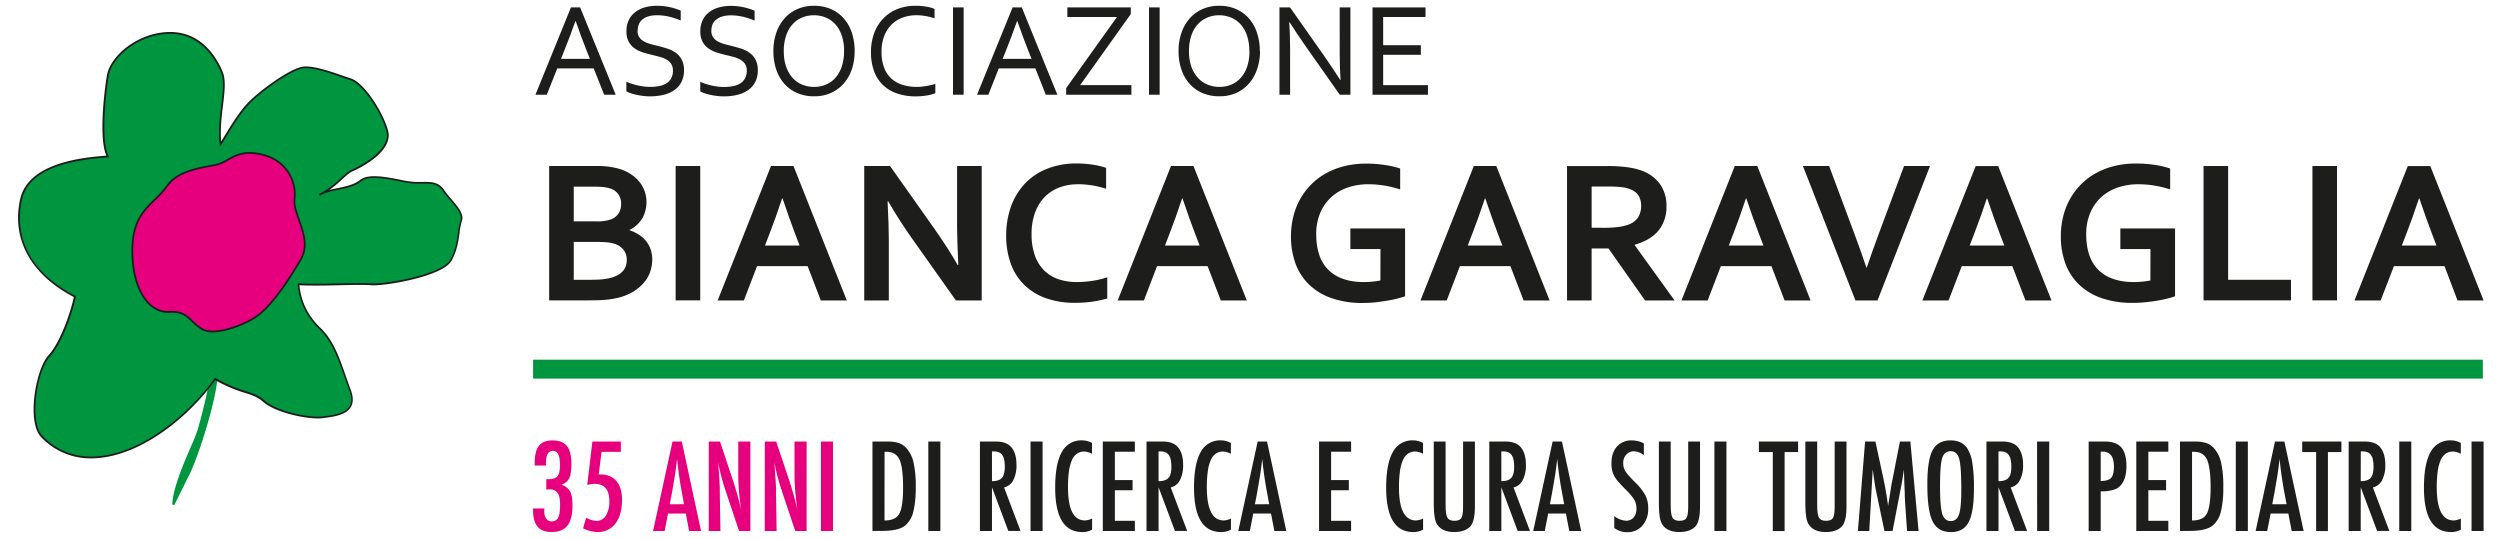 <svg id="Livello_1" data-name="Livello 1" xmlns="http://www.w3.org/2000/svg" width="457.92mm" height="98.67mm" viewBox="0 0 1298.05 279.7"><defs><style>.cls-1{fill:#009640;}.cls-2{fill:#1d1d1b;}.cls-3{fill:#e6007e;}</style></defs><path class="cls-1" d="M90.1,262.19l-.16,0a.64.64,0,0,1-.48-.64c.4-8.06,5.65-20.33,9.49-29.28a99.8,99.8,0,0,0,3.93-9.94l.22-.83c1.74-6.43,6.37-23.53,5.31-27a.63.63,0,0,1,.33-.75l3.24-1.56a.62.62,0,0,1,.9.49c1.2,9.63-9.79,45.27-15.53,55.72l-6.69,13.49a.63.63,0,0,1-.56.35"/><path class="cls-1" d="M114.46,74.87c-1.56-15.29,4-29.58.67-37.52S104.07,17.08,88.35,17.08,57.68,28.83,55.93,39.41s-4.07,34.18,0,41.82c-14.15,1.08-40.93,4-45,22.24S13.79,141,38.82,154c-.9,5.46-6.35,23.26-13.34,30.91s-11,34.44-3.77,41.82c25.89,26.35,68.51,0,90.05-30,14.41,8.18,19.08,6.1,25.49,11.68s23.28,9.12,30.27,8.23,18.83-1.94,14.26-14.11-7.55-24.14-15.42-31.73-10.73-15.7-11.36-23.21c10.78.58,31.41-.54,37.81,0s37.06-4.5,41.43-12.73,3.43-15.53,5.17-20.23-5.66-10.48-9-15.58S222.24,95,215.84,95s-22.7-5.88-28.52-1.18S171,97.71,165.8,101.24c9-4.55,12.88-10.88,17.11-12.74S203.8,78.24,201,67.91s-12.55-24.68-18.93-26.73S164,34.41,157.62,35,133.87,48.09,128,54.87s-10.68,15.79-13.51,20"/><path class="cls-2" d="M47.37,238a35.22,35.22,0,0,1-26-11c-7.61-7.74-2.95-35.14,3.75-42.47S37.24,160,38.3,154.22C16,142.58,5.84,124.06,10.47,103.37c4.27-19.08,33-21.65,44.74-22.56C51.27,72,54,48,55.47,39.33c1.73-10.5,16.47-22.72,32.88-22.72,16.09,0,24,12.88,27.21,20.56,1.83,4.32,1.09,10.38.24,17.39-.7,5.76-1.49,12.24-1,18.92.62-1,1.31-2.12,2.08-3.38,2.73-4.49,6.46-10.63,10.73-15.54,5.7-6.57,23.33-19.41,30-20,5.29-.49,14.11,2.57,20.55,4.8,1.5.52,2.89,1,4.08,1.39,6.7,2.16,16.52,17.07,19.24,27.06C204.54,79.17,185.3,88,183.1,88.93c-1.73.76-3.47,2.37-5.49,4.23A64.34,64.34,0,0,1,171,98.63c1.32-.34,2.71-.63,4.13-.92,4.31-.89,8.77-1.81,11.85-4.3,4.15-3.35,13.22-1.58,20.51-.16a51.84,51.84,0,0,0,8.31,1.23c.93,0,1.82,0,2.68,0,5.17-.12,9.25-.22,12.26,4.36a49.6,49.6,0,0,0,3.68,4.63c3.3,3.83,6.72,7.8,5.39,11.37a29.81,29.81,0,0,0-1.21,6.07c-.53,4-1.19,8.95-4,14.22-2.47,4.66-12.37,8-20.25,9.91-9.21,2.27-18.4,3.36-21.63,3.07s-9.68-.17-16.65,0-15.07.28-20.6,0c.84,8.64,4.49,16,11.16,22.38,6.45,6.22,9.66,15.34,13,25,.8,2.28,1.62,4.6,2.49,6.92,1.39,3.7,1.39,6.73,0,9-2.54,4.21-9.14,5-14,5.63l-.69.09c-6.94.88-24.12-2.66-30.64-8.35-3.12-2.71-5.81-3.57-9.54-4.76a73.12,73.12,0,0,1-15.5-6.65C98.16,216.26,74,236.06,50.71,237.85,49.58,237.94,48.46,238,47.37,238Zm41-220.43c-16,0-30.28,11.79-31.95,21.94-2,12.28-3.84,34.42,0,41.52l.33.63L56,81.7c-17.34,1.32-40.82,5-44.59,21.88-2.67,11.94-2.63,34.33,27.66,50l.3.15-.06.34c-.91,5.52-6.43,23.46-13.46,31.14-3.24,3.55-6.09,11.89-7.1,20.75-1.08,9.57.16,17.21,3.33,20.43,7.73,7.87,17.34,11.41,28.58,10.55,23.14-1.77,47.18-21.62,60.75-40.49l.25-.34.36.2a73.53,73.53,0,0,0,15.7,6.79c3.83,1.22,6.6,2.1,9.86,5,6.35,5.53,23.13,9,29.91,8.12l.69-.09c4.63-.58,11-1.37,13.28-5.19,1.22-2,1.19-4.78-.09-8.2-.88-2.33-1.69-4.65-2.49-6.94-3.36-9.54-6.53-18.56-12.82-24.62-7-6.72-10.74-14.41-11.49-23.51l0-.54.54,0c5.51.3,13.77.15,21.07,0,7-.13,13.61-.25,16.76,0s12.49-.86,21.32-3c10.86-2.68,17.84-6,19.64-9.43,2.72-5.12,3.34-9.79,3.89-13.91a30.41,30.41,0,0,1,1.26-6.27c1.13-3-2.1-6.8-5.22-10.43A47.74,47.74,0,0,1,230,99.32c-2.73-4.15-6.39-4.06-11.46-3.94-.86,0-1.76,0-2.7,0a52.22,52.22,0,0,1-8.49-1.25c-7.1-1.39-15.93-3.11-19.74,0-3.26,2.63-7.83,3.57-12.25,4.49a39.3,39.3,0,0,0-7.5,2c-.59.34-1.21.67-1.85,1l-.48-.81a11.61,11.61,0,0,1,1.91-1A51.73,51.73,0,0,0,177,92.46c2.08-1.91,3.88-3.57,5.75-4.39.85-.37,20.76-9.23,17.82-20s-12.64-24.5-18.62-26.42c-1.2-.39-2.59-.87-4.1-1.39C171.46,38,162.76,35,157.67,35.47c-6,.56-23.14,12.57-29.34,19.7-4.22,4.85-7.93,11-10.64,15.42-1.09,1.79-2,3.35-2.84,4.54l-.72,1.08L114,74.92c-.74-7.25.11-14.27.87-20.47.83-6.88,1.56-12.83-.17-16.91C111.53,30.07,103.9,17.55,88.35,17.55Z"/><path class="cls-3" d="M86.92,96.37c-7.43,10.67-20,13.14-18,39.09C70.3,153.72,79,162.53,88.35,161.94s10.48,5.59,16.88,9.11,21.45-2.35,27.62-6.5c8.1-5.45,17.11-19.09,23.41-30s-4.46-23.14-3.29-31.37-3.78-18.79-14.72-22.27c-15-4.77-18.8,3.11-26,4.65s-19.74,2.82-25.3,10.81"/><path class="cls-2" d="M110.4,172.6a11.28,11.28,0,0,1-5.4-1.14,24.65,24.65,0,0,1-5.4-4.27c-2.86-2.76-5.34-5.15-11.22-4.78-12.31.78-18.87-13-19.94-26.92-1.48-19.43,5.21-25.95,11.68-32.25a50.9,50.9,0,0,0,6.42-7.14h0c4.91-7,15-9,22.37-10.37,1.15-.22,2.23-.42,3.21-.63a21.71,21.71,0,0,0,5.93-2.58c4.56-2.55,9.73-5.44,20.34-2.06a21.36,21.36,0,0,1,15,22.78c-.44,3.09.9,6.88,2.31,10.89,2.28,6.49,4.86,13.84.93,20.65-6.17,10.68-15.26,24.57-23.56,30.16C128.21,168.24,117.87,172.6,110.4,172.6ZM89.54,161.44c5.46,0,8,2.46,10.71,5.07a23.78,23.78,0,0,0,5.21,4.13c6.23,3.43,21.19-2.48,27.13-6.48,8.15-5.49,17.15-19.26,23.26-29.85,3.72-6.43,1.22-13.57-1-19.86-1.45-4.13-2.82-8-2.35-11.34a20.41,20.41,0,0,0-14.39-21.75c-10.23-3.26-15.21-.48-19.6,2A22.34,22.34,0,0,1,112.32,86c-1,.21-2.08.41-3.24.63C101.87,88,92,89.9,87.31,96.63h0a51.31,51.31,0,0,1-6.54,7.28c-6.6,6.44-12.84,12.52-11.39,31.51,1,13.5,7.28,26.78,18.94,26.05Z"/><rect class="cls-2" x="494.82" y="3.84" width="5.52" height="45.34"/><polygon class="cls-2" points="587.13 3.85 587.13 7.3 560.83 44.2 587.44 44.2 587.44 49.19 553.58 49.19 553.58 45.73 579.94 8.83 554.19 8.83 554.19 3.85 587.13 3.85"/><rect class="cls-2" x="596.59" y="3.84" width="5.52" height="45.34"/><polygon class="cls-2" points="718.17 44.21 741.42 44.21 741.42 49.19 712.65 49.19 712.65 3.85 740.16 3.85 740.16 8.82 718.17 8.82 718.17 23.47 737.73 23.47 737.73 28.45 718.17 28.45 718.17 44.21"/><path class="cls-2" d="M297.9,125.62v19.65h8.34c2.23,0,4.14-.06,5.74-.18a25.78,25.78,0,0,0,4.12-.6,16.81,16.81,0,0,0,4.43-1.54,10.29,10.29,0,0,0,2.86-2.19,7.29,7.29,0,0,0,1.57-2.71,10.48,10.48,0,0,0,.47-3.15,8.35,8.35,0,0,0-1.62-5.11,9.69,9.69,0,0,0-5.06-3.29,18.45,18.45,0,0,0-3.54-.67c-1.36-.14-3.09-.21-5.21-.21Zm11.52-10.69a21.88,21.88,0,0,0,7.77-1,8.15,8.15,0,0,0,4.09-3.31,9.31,9.31,0,0,0,1.23-4.77,8.81,8.81,0,0,0-1.41-4.93,8.44,8.44,0,0,0-4.79-3.21,19.24,19.24,0,0,0-3.29-.6c-1.25-.12-2.8-.18-4.64-.18H297.9v18Zm26.23-10.17a17.23,17.23,0,0,1-2,8.32,15.65,15.65,0,0,1-6.72,6.28v.21a21.86,21.86,0,0,1,4.77,2.27,15.18,15.18,0,0,1,3.7,3.28,14.75,14.75,0,0,1,2.4,4.31,15.82,15.82,0,0,1,.86,5.36,20.42,20.42,0,0,1-.81,5.47,17,17,0,0,1-2.84,5.66,22.42,22.42,0,0,1-5.42,5A27.94,27.94,0,0,1,321,154.6c-.87.21-1.82.4-2.84.58s-2.17.32-3.42.44-2.64.21-4.17.26-3.25.08-5.16.08H285.13V86.2h24.24a40.71,40.71,0,0,1,12.51,1.57,22.16,22.16,0,0,1,6.15,3,19.27,19.27,0,0,1,4.31,4.11,16.46,16.46,0,0,1,3.31,9.88"/><rect class="cls-2" x="350.8" y="86.2" width="12.77" height="69.76"/><polygon class="cls-2" points="1156.9 86.2 1156.9 145.27 1189.53 145.27 1189.53 155.96 1144.13 155.96 1144.13 86.2 1156.9 86.2"/><rect class="cls-2" x="1200.67" y="86.2" width="12.77" height="69.76"/><rect class="cls-1" x="276.79" y="186.76" width="1012.35" height="9.82"/><path class="cls-2" d="M298.78,10.89q-3,8.47-5.8,15.39l-1.69,4.27h15l-1.72-4.27q-2.79-7-5.68-15.39ZM278,49.19,296.44,3.85h4.78l18.47,45.34h-6l-5.42-13.66H289.32L283.9,49.19Z"/><path class="cls-2" d="M331,15.84a6.17,6.17,0,0,0,.81,3.31A6.69,6.69,0,0,0,334,21.3a13.27,13.27,0,0,0,3.18,1.39c1.2.36,2.46.7,3.76,1,1.76.44,3.49.91,5.19,1.43a16.33,16.33,0,0,1,4.55,2.15,10.48,10.48,0,0,1,3.22,3.58,11.37,11.37,0,0,1,1.24,5.65,13,13,0,0,1-1.34,6.09,11.66,11.66,0,0,1-3.69,4.2,16.7,16.7,0,0,1-5.58,2.44,29.36,29.36,0,0,1-7.05.8,30,30,0,0,1-3.61-.23,33.53,33.53,0,0,1-3.52-.59,26.77,26.77,0,0,1-3-.85,11.66,11.66,0,0,1-2.13-.94v-5A20.81,20.81,0,0,0,328,43.49a31.16,31.16,0,0,0,3.16.87c1.08.24,2.18.42,3.28.56a27,27,0,0,0,3.12.2,24.54,24.54,0,0,0,4.53-.41,11.91,11.91,0,0,0,3.78-1.35,7.09,7.09,0,0,0,2.57-2.59,8.18,8.18,0,0,0,.95-4.12,6.27,6.27,0,0,0-.83-3.36,6.81,6.81,0,0,0-2.22-2.18,13,13,0,0,0-3.2-1.41c-1.21-.36-2.48-.7-3.81-1q-2.65-.61-5.17-1.38a15.76,15.76,0,0,1-4.51-2.12,10.25,10.25,0,0,1-3.19-3.48,11.09,11.09,0,0,1-1.2-5.46,12.9,12.9,0,0,1,1.27-5.95,11.61,11.61,0,0,1,3.42-4.11,14.55,14.55,0,0,1,5-2.41,22.31,22.31,0,0,1,6-.78,31.36,31.36,0,0,1,12.5,2.51v5.11a39.57,39.57,0,0,0-5.81-1.93,28.52,28.52,0,0,0-6.43-.78,16,16,0,0,0-4.47.56,8.84,8.84,0,0,0-3.14,1.59,6.31,6.31,0,0,0-1.87,2.51,8.39,8.39,0,0,0-.61,3.27"/><path class="cls-2" d="M369.33,15.84a6.17,6.17,0,0,0,.81,3.31,6.79,6.79,0,0,0,2.18,2.15,13.63,13.63,0,0,0,3.18,1.39c1.2.36,2.46.7,3.77,1,1.76.44,3.48.91,5.18,1.43A16.2,16.2,0,0,1,389,27.28a10.51,10.51,0,0,1,3.23,3.58,11.48,11.48,0,0,1,1.23,5.65,12.91,12.91,0,0,1-1.34,6.09,11.66,11.66,0,0,1-3.69,4.2,16.7,16.7,0,0,1-5.58,2.44,29.28,29.28,0,0,1-7,.8,29.79,29.79,0,0,1-3.61-.23,33.73,33.73,0,0,1-3.53-.59,26,26,0,0,1-3-.85,11.66,11.66,0,0,1-2.13-.94v-5a20.81,20.81,0,0,0,2.74,1.11,31.7,31.7,0,0,0,3.15.87c1.09.24,2.18.42,3.29.56a27,27,0,0,0,3.12.2,24.35,24.35,0,0,0,4.52-.41,11.74,11.74,0,0,0,3.78-1.35,7.09,7.09,0,0,0,2.57-2.59,8.08,8.08,0,0,0,1-4.12,6.27,6.27,0,0,0-.83-3.36,6.84,6.84,0,0,0-2.23-2.18,12.85,12.85,0,0,0-3.2-1.41c-1.21-.36-2.48-.7-3.81-1q-2.64-.61-5.17-1.38a16,16,0,0,1-4.51-2.12,10.32,10.32,0,0,1-3.18-3.48,11.09,11.09,0,0,1-1.2-5.46,13,13,0,0,1,1.26-5.95,11.61,11.61,0,0,1,3.42-4.11,14.6,14.6,0,0,1,5-2.41,22.29,22.29,0,0,1,6-.78,31.4,31.4,0,0,1,6.76.69,31.77,31.77,0,0,1,5.75,1.82v5.11a40.09,40.09,0,0,0-5.82-1.93,28.5,28.5,0,0,0-6.42-.78,16,16,0,0,0-4.47.56,8.8,8.8,0,0,0-3.15,1.59A6.28,6.28,0,0,0,370,12.57a8.22,8.22,0,0,0-.62,3.27"/><path class="cls-2" d="M438.26,26.55a24.72,24.72,0,0,0-1.2-8.06,16.64,16.64,0,0,0-3.3-5.83,13.82,13.82,0,0,0-5-3.54,16.23,16.23,0,0,0-12.3,0,13.82,13.82,0,0,0-5,3.54,16.64,16.64,0,0,0-3.3,5.83,24.72,24.72,0,0,0-1.2,8.06,24.38,24.38,0,0,0,1.21,8.05,17.1,17.1,0,0,0,3.33,5.81,13.61,13.61,0,0,0,5,3.52,16,16,0,0,0,6.19,1.19,15.63,15.63,0,0,0,6.11-1.19,13.71,13.71,0,0,0,4.94-3.52,16.73,16.73,0,0,0,3.3-5.81,24.66,24.66,0,0,0,1.2-8m5.49,0A28.77,28.77,0,0,1,442.27,36,21.52,21.52,0,0,1,438,43.43a19.39,19.39,0,0,1-6.64,4.86A21,21,0,0,1,422.71,50a21.79,21.79,0,0,1-8.91-1.75,19,19,0,0,1-6.66-4.86A21.72,21.72,0,0,1,403,36a29.59,29.59,0,0,1-1.44-9.45,29.08,29.08,0,0,1,1.49-9.5,22,22,0,0,1,4.24-7.44,19,19,0,0,1,6.64-4.86A21.09,21.09,0,0,1,422.64,3a21.43,21.43,0,0,1,8.86,1.75,18.77,18.77,0,0,1,6.64,4.86,21.68,21.68,0,0,1,4.17,7.44,29.91,29.91,0,0,1,1.44,9.5"/><path class="cls-2" d="M475.83,7.91a20.75,20.75,0,0,0-7.12,1.2,16.1,16.1,0,0,0-5.75,3.6,17,17,0,0,0-3.84,5.93,22.21,22.21,0,0,0-1.4,8.25A22.8,22.8,0,0,0,459,35a14.87,14.87,0,0,0,3.7,5.7A15.16,15.16,0,0,0,468.5,44,24.63,24.63,0,0,0,476,45.12c.76,0,1.55,0,2.4-.12s1.7-.19,2.56-.34,1.69-.31,2.5-.51a17.56,17.56,0,0,0,2.18-.62v4.88a22.51,22.51,0,0,1-4.64,1.2,34.48,34.48,0,0,1-5.42.43,29.45,29.45,0,0,1-10-1.58,19.68,19.68,0,0,1-7.34-4.52,19,19,0,0,1-4.49-7.21,28.3,28.3,0,0,1-1.53-9.64,28.4,28.4,0,0,1,1.61-9.72,21.55,21.55,0,0,1,4.65-7.63,20.94,20.94,0,0,1,7.35-5A25.23,25.23,0,0,1,475.54,3c.94,0,1.89,0,2.81.12s1.82.19,2.66.34a23.05,23.05,0,0,1,2.36.52,13.68,13.68,0,0,1,1.86.65V9.5a34.36,34.36,0,0,0-4.5-1.13,26,26,0,0,0-4.9-.46"/><path class="cls-2" d="M406.1,103q-3.66,11-6.53,18.3l-2.39,6.2h18l-2.38-6.2Q410,113.88,406.3,103Zm13.23,35.19H393.06L386.23,156H372.62L400.31,86.2H412L439.67,156h-13.5Z"/><path class="cls-2" d="M485.06,118.63q7.5,10.7,12.2,19h.31q-.63-13.61-.63-19.81V86.2h12.78V156h-13.4l-22.74-32.11q-6-8.35-12.4-19.35h-.32q.63,12.82.63,19.87V156H448.72V86.2h13.4Z"/><path class="cls-2" d="M559.48,95.69a26.31,26.31,0,0,0-9.61,1.72,21,21,0,0,0-7.57,5,22.93,22.93,0,0,0-4.92,8.11,31.85,31.85,0,0,0-1.77,11,32.71,32.71,0,0,0,1.62,10.82,20.61,20.61,0,0,0,4.63,7.79,19.24,19.24,0,0,0,7.38,4.72,28.68,28.68,0,0,0,9.88,1.59,53.45,53.45,0,0,0,8.08-.63,45.54,45.54,0,0,0,7.71-1.82v11a59.25,59.25,0,0,1-7.87,1.65,63.64,63.64,0,0,1-8.75.59,44.06,44.06,0,0,1-15.59-2.53,30.27,30.27,0,0,1-11.24-7.14,29.58,29.58,0,0,1-6.78-11.05,42.55,42.55,0,0,1-2.26-14.2,44.21,44.21,0,0,1,2.42-14.82,34.55,34.55,0,0,1,7-11.83,31.87,31.87,0,0,1,11.43-7.87,40.55,40.55,0,0,1,15.5-2.92,56.09,56.09,0,0,1,8.4.6,40.71,40.71,0,0,1,7.14,1.69V98a50.66,50.66,0,0,0-7.77-1.83,50.13,50.13,0,0,0-7-.52"/><path class="cls-2" d="M613.79,103q-3.66,11-6.53,18.3l-2.38,6.2h18l-2.38-6.2q-2.85-7.41-6.53-18.3ZM627,138.18H600.76L593.93,156H580.32L608,86.2h11.68L647.36,156h-13.5Z"/><path class="cls-2" d="M716.77,129.32H701.13V118.63h28.41v35.19a41.43,41.43,0,0,1-4,1.2q-2.41.63-5.42,1.12T714,157q-3.18.31-6.31.31a48.16,48.16,0,0,1-16.39-2.53,31.58,31.58,0,0,1-11.68-7.11,29.26,29.26,0,0,1-7-10.92,40.67,40.67,0,0,1-2.32-14,42.59,42.59,0,0,1,1.23-10.35,35.56,35.56,0,0,1,3.6-9.12,34.71,34.71,0,0,1,5.76-7.59,34.1,34.1,0,0,1,7.74-5.79,39.21,39.21,0,0,1,9.54-3.67,46.48,46.48,0,0,1,11.13-1.28,64.16,64.16,0,0,1,10,.75A44,44,0,0,1,727,87.51V98.35a56.81,56.81,0,0,0-8.22-2,51.81,51.81,0,0,0-8.36-.68,32.64,32.64,0,0,0-10.64,1.7,24.16,24.16,0,0,0-8.57,5,23.4,23.4,0,0,0-5.71,8.16,28.16,28.16,0,0,0-2.09,11.21q.06,12.36,6.47,18.53t18.19,6.18c1.46,0,3-.08,4.54-.23s2.93-.36,4.12-.6Z"/><path class="cls-2" d="M771,103q-3.66,11-6.53,18.3l-2.39,6.2h18l-2.38-6.2q-2.84-7.41-6.52-18.3Zm13.24,35.19H758L751.16,156H737.55L765.23,86.2h11.68L804.59,156h-13.5Z"/><path class="cls-2" d="M832.73,118.27a57.58,57.58,0,0,0,7.42-.4,23.21,23.21,0,0,0,5.14-1.17,10,10,0,0,0,5.34-4,11.21,11.21,0,0,0,1.49-5.82,10.29,10.29,0,0,0-1.17-5,8,8,0,0,0-4-3.41,16.69,16.69,0,0,0-4.59-1.23,50.08,50.08,0,0,0-6.83-.39h-9.12v21.38Zm32.53-11.11a19.29,19.29,0,0,1-4,12.38q-4.05,5.08-12.49,7.54v.21L869.48,156H854.15l-19-27h-8.75v27H813.64V86.21h21.22a74.82,74.82,0,0,1,9.8.59,36,36,0,0,1,7.77,1.8,20.28,20.28,0,0,1,9.49,7,19.34,19.34,0,0,1,3.34,11.6"/><path class="cls-2" d="M906.52,103q-3.64,11-6.52,18.3l-2.39,6.2h18l-2.38-6.2q-2.84-7.41-6.53-18.3Zm13.24,35.19H893.5L886.66,156H873.05L900.74,86.2h11.68L940.1,156H926.6Z"/><path class="cls-2" d="M969.28,138.91q1.92-5.68,2.79-8.1t3.62-9.94L988.62,86.2h13.5L974.85,156H963.38L936.12,86.2h13.6l12.94,34.67q2.76,7.51,3.62,9.94c.58,1.61,1.5,4.31,2.79,8.1Z"/><path class="cls-2" d="M1031.61,103q-3.66,11-6.53,18.3l-2.39,6.2h18l-2.38-6.2q-2.83-7.41-6.52-18.3Zm13.24,35.19h-26.27L1011.75,156H998.14l27.68-69.76h11.68L1065.18,156h-13.5Z"/><path class="cls-2" d="M1116.57,129.32h-15.64V118.63h28.41v35.19c-1,.39-2.37.78-4,1.2s-3.43.79-5.43,1.12-4.06.6-6.17.81-4.23.31-6.31.31a48.22,48.22,0,0,1-16.4-2.53,31.58,31.58,0,0,1-11.68-7.11,29.26,29.26,0,0,1-7-10.92,40.67,40.67,0,0,1-2.32-14,42.59,42.59,0,0,1,1.23-10.35,35.92,35.92,0,0,1,3.6-9.12,35,35,0,0,1,5.76-7.59,34.1,34.1,0,0,1,7.74-5.79,39.21,39.21,0,0,1,9.54-3.67,46.54,46.54,0,0,1,11.13-1.28,64.07,64.07,0,0,1,10,.75,43.82,43.82,0,0,1,7.77,1.86V98.35a56.68,56.68,0,0,0-8.21-2,52.12,52.12,0,0,0-8.37-.68,32.58,32.58,0,0,0-10.63,1.7,24.11,24.11,0,0,0-8.58,5,23.4,23.4,0,0,0-5.71,8.16,28.16,28.16,0,0,0-2.09,11.21q.06,12.36,6.47,18.53t18.19,6.18c1.46,0,3-.08,4.54-.23s2.94-.36,4.12-.6Z"/><path class="cls-2" d="M1256,103q-3.66,11-6.53,18.3l-2.39,6.2h18l-2.38-6.2q-2.84-7.41-6.52-18.3Zm13.24,35.19h-26.27L1236.11,156H1222.5l27.68-69.76h11.68L1289.54,156H1276Z"/><path class="cls-2" d="M648.67,26.55a24.72,24.72,0,0,0-1.2-8.06,16.51,16.51,0,0,0-3.31-5.83,13.74,13.74,0,0,0-5-3.54,16.23,16.23,0,0,0-12.3,0,13.79,13.79,0,0,0-5,3.54,16.51,16.51,0,0,0-3.31,5.83,24.72,24.72,0,0,0-1.2,8.06,24.37,24.37,0,0,0,1.22,8.05A16.92,16.92,0,0,0,622,40.41a13.57,13.57,0,0,0,5,3.52,16,16,0,0,0,6.19,1.19,15.63,15.63,0,0,0,6.11-1.19,13.68,13.68,0,0,0,4.93-3.52,16.59,16.59,0,0,0,3.31-5.81,24.66,24.66,0,0,0,1.2-8m5.49,0A29,29,0,0,1,652.68,36a21.7,21.7,0,0,1-4.24,7.43,19.39,19.39,0,0,1-6.64,4.86A21,21,0,0,1,633.11,50a21.83,21.83,0,0,1-8.91-1.75,18.87,18.87,0,0,1-6.65-4.86A21.4,21.4,0,0,1,613.38,36a29.32,29.32,0,0,1-1.45-9.45,28.81,28.81,0,0,1,1.5-9.5,22,22,0,0,1,4.24-7.44,18.91,18.91,0,0,1,6.63-4.86A21.09,21.09,0,0,1,633,3a21.43,21.43,0,0,1,8.86,1.75,18.68,18.68,0,0,1,6.64,4.86,21.36,21.36,0,0,1,4.17,7.44,29.63,29.63,0,0,1,1.45,9.5"/><path class="cls-2" d="M687.6,29.13q4.17,6,8.24,12.33h.2q-.43-6.6-.44-13.49V3.85h5.56V49.19h-5.52L677.84,23.9q-4.61-6.6-8.23-12.33h-.2q.44,6.21.44,14.47V49.19h-5.53V3.85h5.49Z"/><path class="cls-2" d="M528.1,10.89q-3,8.47-5.8,15.39l-1.69,4.27h15l-1.71-4.27q-2.8-7-5.69-15.39Zm-20.81,38.3L525.76,3.85h4.78L549,49.19h-6l-5.42-13.66h-19l-5.41,13.66Z"/><path class="cls-3" d="M283.59,241.71h-5.95v-1.24a23.47,23.47,0,0,1,.52-5.32,9.36,9.36,0,0,1,1.66-3.67,6.54,6.54,0,0,1,2.87-2.12,11.37,11.37,0,0,1,4.18-.68q5.11,0,7.46,2.89t2.35,9.17q0,5.17-1.08,7.46a7,7,0,0,1-4.07,3.52,7.54,7.54,0,0,1,4.49,3.46c.82,1.55,1.23,4,1.23,7.43q0,7-2.65,10.32t-8.24,3.31q-9.57,0-9.57-11v-.81a1.23,1.23,0,0,1,0-.42h5.86c0,.34,0,.64-.05.88s0,.46,0,.62a6.26,6.26,0,0,0,1,3.79,3.32,3.32,0,0,0,2.84,1.42,4,4,0,0,0,2-.47,3.51,3.51,0,0,0,1.36-1.5,8.9,8.9,0,0,0,.76-2.7,28.32,28.32,0,0,0,.24-4c0-2.83-.42-4.86-1.28-6.1a4.76,4.76,0,0,0-4.25-1.87,4.67,4.67,0,0,0-.72.05l-.91.1v-5.41h.88c2.42,0,4.07-.53,4.93-1.57s1.29-3,1.29-5.93q0-7.22-3.64-7.22c-2.4,0-3.61,2.06-3.61,6.17Z"/><path class="cls-3" d="M307.58,229.25h14.77v5.38h-10l-1.5,11.68h.75a12.73,12.73,0,0,1,4.86.87,9.17,9.17,0,0,1,3.56,2.56,11.19,11.19,0,0,1,2.2,4.15,19.38,19.38,0,0,1,.75,5.63q0,7.82-3.4,12.3a11.23,11.23,0,0,1-9.44,4.42,17.1,17.1,0,0,1-7.38-1.92l1.57-5.54a12.2,12.2,0,0,0,5.38,1.69,5.58,5.58,0,0,0,4.88-2.77,13.76,13.76,0,0,0,1.8-7.52q0-8.94-7.67-8.94a13.4,13.4,0,0,0-3.82.57Z"/><path class="cls-3" d="M349.17,229.25H354l10,46.45h-6.2l-1.74-9.05h-9.21l-1.77,9.05h-6Zm6,32.55-1.38-7.4q-1.38-7.54-2.25-16.12c-.29,2.78-.65,5.61-1.09,8.46s-1,5.9-1.56,9.1l-1.14,6Z"/><path class="cls-3" d="M368,229.25h5.84L380,247.78a169.89,169.89,0,0,1,4.79,16.76c-.5-3.59-.88-6.84-1.12-9.75s-.36-5.64-.36-8.21V229.25h6.29V275.7h-5.87l-7-20.91c-.65-1.94-1.25-3.94-1.83-6s-1.09-4.19-1.58-6.43c0-.28-.1-.62-.19-1s-.2-.86-.32-1.38c.06.52.11,1,.16,1.34s.06.69.08.95l.34,4.72.33,5.75c0,.32,0,.71,0,1.17s0,1,0,1.56l.33,20.25H368Z"/><path class="cls-3" d="M397.11,229.25H403l6.22,18.53A169.89,169.89,0,0,1,414,264.54q-.76-5.39-1.12-9.75c-.24-2.91-.36-5.64-.36-8.21V229.25h6.29V275.7H412.9l-7-20.91c-.64-1.94-1.24-3.94-1.82-6s-1.1-4.19-1.58-6.43c0-.28-.1-.62-.19-1s-.2-.86-.32-1.38c.06.52.11,1,.15,1.34s.07.69.09.95l.33,4.72.34,5.75c0,.32,0,.71,0,1.17s0,1,0,1.56l.33,20.25h-6.17Z"/><path class="cls-3" d="M426.24,229.25h6.26V275.7h-6.26Z"/><path class="cls-2" d="M453,229.25h7.7a19.46,19.46,0,0,1,5.93.78,9.47,9.47,0,0,1,4,2.68,16.81,16.81,0,0,1,3.73,7.52,56.7,56.7,0,0,1,1.11,12.85,52.26,52.26,0,0,1-1.23,12.51,13.78,13.78,0,0,1-4,7.07q-3.4,3-12.19,3H453Zm6.26,41c3.81,0,6.35-1.16,7.64-3.47s2-6.78,2-13.44q0-10.74-1.89-14.77c-1.27-2.69-3.58-4-6.95-4h-.78Z"/><path class="cls-2" d="M482,229.25h6.26V275.7H482Z"/><path class="cls-2" d="M508.8,229.25H517q5.12,0,7.61,2.44,3.17,3.15,3.16,9.65a16.6,16.6,0,0,1-1.67,8,7.14,7.14,0,0,1-4.77,3.75l8.55,22.59h-6.35L515.05,253V275.7H508.8Zm6.25,20.58q3.65,0,5.15-1.69t1.5-5.68a18.66,18.66,0,0,0-.31-3.7,6.45,6.45,0,0,0-1-2.5,4,4,0,0,0-1.74-1.41,6.33,6.33,0,0,0-2.54-.46h-1.06Z"/><path class="cls-2" d="M535.07,229.25h6.26V275.7h-6.26Z"/><path class="cls-2" d="M567,230v5.63a9.75,9.75,0,0,0-4-1.18,6.61,6.61,0,0,0-3.82,1.1,8,8,0,0,0-2.63,3.39,21.38,21.38,0,0,0-1.53,5.79,60,60,0,0,0-.5,8.29q0,17.21,8.82,17.21a9.36,9.36,0,0,0,3.7-1V275a10.21,10.21,0,0,1-5.06,1.26q-14.1,0-14.11-23,0-12.45,3.45-18.54a11.32,11.32,0,0,1,10.54-6.07A10.81,10.81,0,0,1,567,230Z"/><path class="cls-2" d="M572.6,229.25h16.64v5.29H578.86v14.72h9.2v5.29h-9.2v15.86h10.38v5.29H572.6Z"/><path class="cls-2" d="M595.29,229.25h8.24q5.12,0,7.62,2.44,3.15,3.15,3.15,9.65a16.49,16.49,0,0,1-1.67,8,7.14,7.14,0,0,1-4.76,3.75l8.54,22.59h-6.35L601.55,253V275.7h-6.26Zm6.26,20.58c2.42,0,4.14-.56,5.14-1.69s1.51-3,1.51-5.68a18.59,18.59,0,0,0-.32-3.7,6.6,6.6,0,0,0-1-2.5,4,4,0,0,0-1.75-1.41,6.33,6.33,0,0,0-2.54-.46h-1.05Z"/><path class="cls-2" d="M639.1,230v5.63a9.71,9.71,0,0,0-4-1.18,6.56,6.56,0,0,0-3.82,1.1,8,8,0,0,0-2.64,3.39,21.38,21.38,0,0,0-1.53,5.79,60,60,0,0,0-.5,8.29q0,17.21,8.82,17.21a9.36,9.36,0,0,0,3.7-1V275a10.19,10.19,0,0,1-5.06,1.26q-14.1,0-14.11-23,0-12.45,3.45-18.54a11.33,11.33,0,0,1,10.55-6.07A10.8,10.8,0,0,1,639.1,230Z"/><path class="cls-2" d="M653,229.25h4.87l10,46.45h-6.2l-1.74-9.05h-9.21l-1.77,9.05h-6Zm6,32.55-1.38-7.4q-1.38-7.54-2.26-16.12c-.28,2.78-.64,5.61-1.08,8.46s-1,5.9-1.56,9.1l-1.15,6Z"/><path class="cls-2" d="M684.88,229.25h16.64v5.29H691.14v14.72h9.2v5.29h-9.2v15.86h10.38v5.29H684.88Z"/><path class="cls-2" d="M738.87,230v5.63a9.75,9.75,0,0,0-4-1.18,6.56,6.56,0,0,0-3.82,1.1,8,8,0,0,0-2.64,3.39,21.38,21.38,0,0,0-1.53,5.79,60,60,0,0,0-.5,8.29q0,17.21,8.82,17.21a9.36,9.36,0,0,0,3.7-1V275a10.21,10.21,0,0,1-5.06,1.26q-14.1,0-14.11-23,0-12.45,3.45-18.54a11.33,11.33,0,0,1,10.54-6.07A10.81,10.81,0,0,1,738.87,230Z"/><path class="cls-2" d="M744.44,229.25h6.14v32.82q0,5,.9,6.68c.62,1.1,1.85,1.66,3.67,1.66s3-.48,3.61-1.45.9-3,.9-6V229.25h6.14V263q0,7.57-2.31,10.25-2.78,3-8.46,3-6.25,0-8.81-3.91-1.79-2.67-1.78-10.29Z"/><path class="cls-2" d="M773.27,229.25h8.24q5.12,0,7.62,2.44,3.15,3.15,3.15,9.65a16.49,16.49,0,0,1-1.67,8,7.14,7.14,0,0,1-4.76,3.75l8.54,22.59H788L779.53,253V275.7h-6.26Zm6.26,20.58c2.42,0,4.14-.56,5.14-1.69s1.51-3,1.51-5.68a18.59,18.59,0,0,0-.32-3.7,6.6,6.6,0,0,0-1-2.5,4,4,0,0,0-1.75-1.41,6.33,6.33,0,0,0-2.54-.46h-1.05Z"/><path class="cls-2" d="M806.16,229.25H811l10,46.45h-6.2l-1.74-9.05h-9.21l-1.77,9.05h-6Zm6,32.55-1.38-7.4q-1.38-7.54-2.25-16.12c-.29,2.78-.65,5.61-1.09,8.46s-1,5.9-1.56,9.1l-1.15,6Z"/><path class="cls-2" d="M853.53,230.21v6.11a9.21,9.21,0,0,0-5.15-2,5.18,5.18,0,0,0-4,1.75,6.18,6.18,0,0,0-1.56,4.42,7.6,7.6,0,0,0,1.11,4.18,18.53,18.53,0,0,0,1.88,2.41c.87,1,2,2.17,3.39,3.55a28,28,0,0,1,5.2,6.71,14.78,14.78,0,0,1,1.38,6.71,13,13,0,0,1-3,8.87,10,10,0,0,1-7.8,3.4,10.8,10.8,0,0,1-6.82-2.19v-6.2a10.67,10.67,0,0,0,6.07,2.44,5,5,0,0,0,4-1.7,6.89,6.89,0,0,0,1.45-4.62,9.19,9.19,0,0,0-1.12-4.55,19.35,19.35,0,0,0-1.59-2.21c-.68-.83-1.54-1.76-2.56-2.78-1.58-1.56-2.9-3-3.94-4.15a19.55,19.55,0,0,1-2.31-3.16,13.74,13.74,0,0,1-1.45-6.68q0-5.44,2.83-8.63a9.72,9.72,0,0,1,7.67-3.22A13.58,13.58,0,0,1,853.53,230.21Z"/><path class="cls-2" d="M861.33,229.25h6.13v32.82c0,3.35.31,5.58.91,6.68s1.84,1.66,3.67,1.66,3-.48,3.61-1.45.9-3,.9-6V229.25h6.14V263q0,7.57-2.32,10.25-2.76,3-8.45,3-6.25,0-8.82-3.91-1.77-2.67-1.77-10.29Z"/><path class="cls-2" d="M890.15,229.25h6.26V275.7h-6.26Z"/><path class="cls-2" d="M913.24,229.25h20.37v5.48h-7v41h-6.14v-41h-7.22Z"/><path class="cls-2" d="M937.38,229.25h6.14v32.82q0,5,.9,6.68c.62,1.1,1.84,1.66,3.67,1.66s3-.48,3.61-1.45.9-3,.9-6V229.25h6.14V263q0,7.57-2.32,10.25-2.76,3-8.45,3-6.26,0-8.82-3.91-1.77-2.67-1.77-10.29Z"/><path class="cls-2" d="M968.4,229.25h5.36l4.09,18.95q.75,3.56,1.37,7.12c.41,2.37.79,4.87,1.13,7.48,0-.35.07-.61.09-.8a3.46,3.46,0,0,1,.06-.41l.87-5.32.78-5.06.69-3.34,3.64-18.62h5.42l4.27,46.45h-6l-1.06-15.76c0-.81-.07-1.5-.1-2.08s0-1.06,0-1.44l-.27-6.23-.15-5.72a1.52,1.52,0,0,0,0-.25c0-.13,0-.31,0-.53l-.15.93c-.16,1.11-.31,2.07-.44,2.89s-.24,1.51-.34,2.08l-.79,4.24-.3,1.59-3.91,20.28h-4.21l-3.67-17.51c-.5-2.3-1-4.65-1.34-7s-.75-4.87-1.07-7.48l-1.8,32h-5.9Z"/><path class="cls-2" d="M1024.91,253.62q0,12.3-2.74,17.48t-9.17,5.17q-6.78,0-9.54-5.56t-2.74-19.35q0-12.39,2.71-17.54t9.27-5.17q5.84,0,8.66,4a19,19,0,0,1,2.71,7.61A79.43,79.43,0,0,1,1024.91,253.62Zm-6.56.66q0-12.06-1.08-16c-.72-2.65-2.2-4-4.42-4s-3.72,1.22-4.46,3.65-1.08,7.35-1.08,14.74q0,10.19,1.14,14.14c.79,2.48,2.25,3.73,4.4,3.73s3.55-1.17,4.33-3.49S1018.35,260.5,1018.35,254.28Z"/><path class="cls-2" d="M1031.41,229.25h8.25q5.11,0,7.61,2.44,3.15,3.15,3.16,9.65a16.6,16.6,0,0,1-1.67,8,7.14,7.14,0,0,1-4.77,3.75l8.55,22.59h-6.35L1037.67,253V275.7h-6.26Zm6.26,20.58c2.43,0,4.14-.56,5.15-1.69s1.5-3,1.5-5.68a17.87,17.87,0,0,0-.32-3.7,6.44,6.44,0,0,0-1-2.5,4,4,0,0,0-1.74-1.41,6.33,6.33,0,0,0-2.54-.46h-1.06Z"/><path class="cls-2" d="M1057.69,229.25H1064V275.7h-6.26Z"/><path class="cls-2" d="M1084.48,229.25h8.24q6,0,8.66,3t2.71,9.63c0,6.17-1.81,10.17-5.44,12a20,20,0,0,1-7.92,1.23V275.7h-6.25Zm6.25,20.49q3.88,0,5.36-1.57t1.5-5.65q0-4.16-1.44-6.08a5.31,5.31,0,0,0-4.54-1.92h-.88Z"/><path class="cls-2" d="M1109.21,229.25h16.64v5.29h-10.38v14.72h9.21v5.29h-9.21v15.86h10.38v5.29h-16.64Z"/><path class="cls-2" d="M1131.9,229.25h7.71a19.39,19.39,0,0,1,5.92.78,9.35,9.35,0,0,1,4,2.68,16.71,16.71,0,0,1,3.73,7.52,56,56,0,0,1,1.12,12.85,51.69,51.69,0,0,1-1.24,12.51,13.64,13.64,0,0,1-4,7.07q-3.39,3-12.18,3h-5.06Zm6.26,41q5.71,0,7.64-3.47t2-13.44q0-10.74-1.9-14.77c-1.26-2.69-3.58-4-6.94-4h-.79Z"/><path class="cls-2" d="M1160.88,229.25h6.26V275.7h-6.26Z"/><path class="cls-2" d="M1181.23,229.25h4.87l10,46.45h-6.2l-1.74-9.05h-9.21l-1.77,9.05h-6Zm6,32.55-1.38-7.4q-1.38-7.54-2.25-16.12c-.29,2.78-.65,5.61-1.09,8.46s-1,5.9-1.56,9.1l-1.15,6Z"/><path class="cls-2" d="M1195.35,229.25h20.36v5.48h-7v41h-6.13v-41h-7.22Z"/><path class="cls-2" d="M1219.48,229.25h8.24q5.12,0,7.62,2.44,3.15,3.15,3.16,9.65a16.6,16.6,0,0,1-1.67,8,7.18,7.18,0,0,1-4.77,3.75l8.54,22.59h-6.35L1225.74,253V275.7h-6.26Zm6.26,20.58q3.65,0,5.14-1.69t1.51-5.68a18.59,18.59,0,0,0-.32-3.7,6.6,6.6,0,0,0-1-2.5,4,4,0,0,0-1.75-1.41,6.3,6.3,0,0,0-2.54-.46h-1Z"/><path class="cls-2" d="M1245.75,229.25H1252V275.7h-6.26Z"/><path class="cls-2" d="M1277.71,230v5.63a9.71,9.71,0,0,0-4-1.18,6.56,6.56,0,0,0-3.82,1.1,8,8,0,0,0-2.64,3.39,21.38,21.38,0,0,0-1.53,5.79,60,60,0,0,0-.5,8.29q0,17.21,8.82,17.21a9.36,9.36,0,0,0,3.7-1V275a10.21,10.21,0,0,1-5.06,1.26q-14.1,0-14.11-23,0-12.45,3.45-18.54a11.33,11.33,0,0,1,10.55-6.07A10.8,10.8,0,0,1,1277.71,230Z"/><path class="cls-2" d="M1283.28,229.25h6.26V275.7h-6.26Z"/></svg>